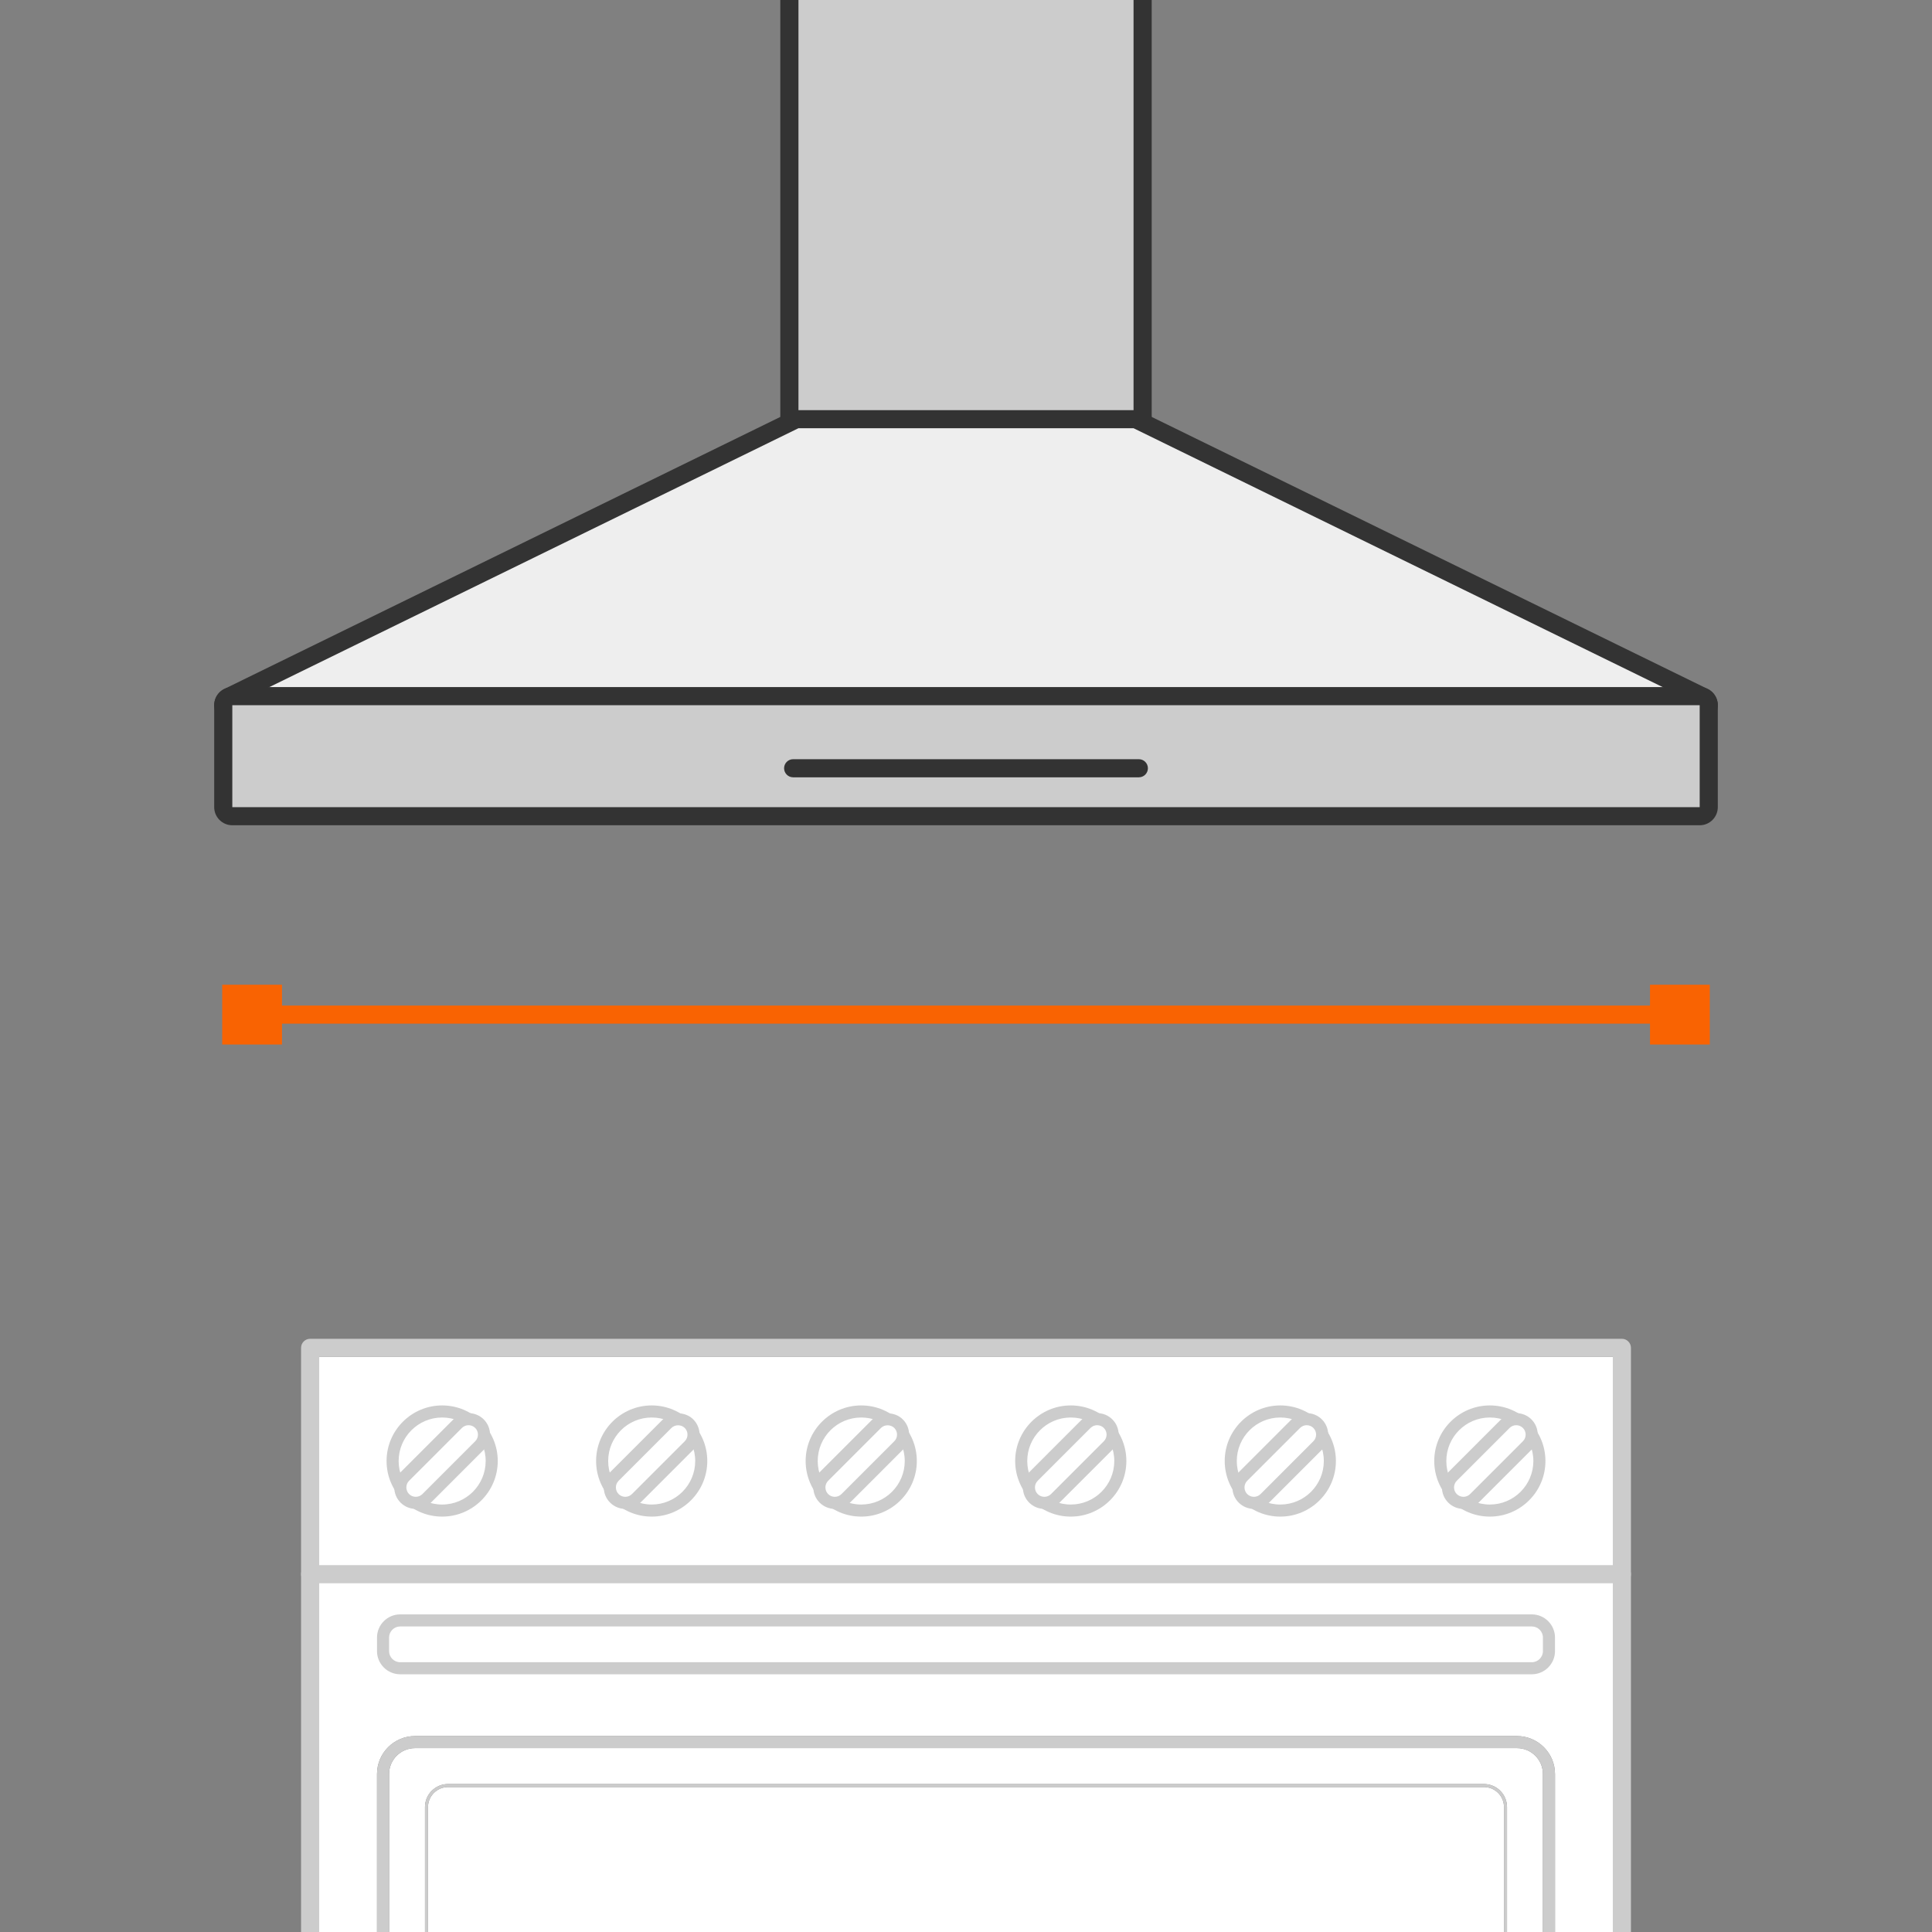 <?xml version="1.0" encoding="UTF-8"?><svg id="a" xmlns="http://www.w3.org/2000/svg" viewBox="0 0 320 320"><rect x="0" y="0" width="320" height="320" fill="#808080" stroke="none"/><path d="M52.866,224.745v95.255h9.578v-26.162c0-3.469,2.821-6.291,6.29-6.291h182.532c3.469,0,6.291,2.822,6.291,6.291v26.162h9.578v-95.255H52.866Z" fill="#fff" stroke-width="0"/><path d="M251.266,289.546H68.734c-2.365,0-4.29,1.925-4.29,4.291v26.162h5.946v-20.692c0-2.104,1.711-3.814,3.814-3.814h171.591c2.104,0,3.814,1.711,3.814,3.814v20.692h5.947v-26.162c0-2.366-1.925-4.291-4.291-4.291Z" fill="#fff" stroke-width="0"/><path d="M245.795,295.994H74.204c-1.827,0-3.314,1.487-3.314,3.314v20.692h178.22v-20.692c0-1.827-1.487-3.314-3.314-3.314Z" fill="#fff" stroke-width="0"/><rect x="132.242" y="0" width="55.516" height="70.93" fill="#ccc" stroke-width="0"/><path d="M132.242,73.93h55.516c1.657,0,3-1.343,3-3V0h-3v70.93h-55.516V0h-3v70.93c0,1.657,1.343,3,3,3Z" fill="#333" stroke-width="0"/><path d="M38.478,118.303c-.698,0-1.304-.481-1.461-1.162-.158-.68.175-1.379.802-1.686l93.764-45.874c.205-.101.431-.152.659-.152h55.517c.229,0,.454.052.659.152l93.764,45.874c.627.307.96,1.006.802,1.686-.157.681-.763,1.162-1.461,1.162H38.478Z" fill="#eee" stroke-width="0"/><path d="M187.758,70.93l93.764,45.874H38.478l93.764-45.874h55.516M187.758,67.93h-55.516c-.457,0-.908.104-1.318.305l-93.764,45.874c-1.254.614-1.919,2.011-1.604,3.371.315,1.36,1.526,2.323,2.923,2.323h243.044c1.396,0,2.608-.963,2.923-2.323.315-1.36-.35-2.758-1.604-3.371l-93.764-45.874c-.41-.201-.861-.305-1.318-.305h0Z" fill="#333" stroke-width="0"/><rect x="36.978" y="115.303" width="246.044" height="19.887" rx="1.5" ry="1.5" fill="#ccc" stroke-width="0"/><path d="M281.522,116.803v16.886H38.478v-16.886h243.044M281.522,113.803H38.478c-1.657,0-3,1.343-3,3v16.886c0,1.657,1.343,3,3,3h243.044c1.657,0,3-1.343,3-3v-16.886c0-1.657-1.343-3-3-3h0Z" fill="#333" stroke-width="0"/><path d="M188.629,128.747h-57.259c-.828,0-1.5-.672-1.5-1.5s.672-1.5,1.5-1.5h57.259c.828,0,1.5.672,1.5,1.5s-.672,1.5-1.5,1.5Z" fill="#333" stroke-width="0"/><circle cx="73.235" cy="241.99" r="8.208" fill="#fff" stroke-width="0"/><path d="M73.235,251.198c-5.077,0-9.207-4.131-9.207-9.208s4.13-9.207,9.207-9.207,9.208,4.13,9.208,9.207-4.131,9.208-9.208,9.208ZM73.235,234.783c-3.974,0-7.207,3.233-7.207,7.207s3.233,7.208,7.207,7.208,7.208-3.233,7.208-7.208-3.233-7.207-7.208-7.207Z" fill="#ccc" stroke-width="0"/><circle cx="107.941" cy="241.99" r="8.208" fill="#fff" stroke-width="0"/><path d="M107.941,251.198c-5.077,0-9.208-4.131-9.208-9.208s4.131-9.207,9.208-9.207,9.208,4.13,9.208,9.207-4.131,9.208-9.208,9.208ZM107.941,234.783c-3.975,0-7.208,3.233-7.208,7.207s3.233,7.208,7.208,7.208,7.208-3.233,7.208-7.208-3.233-7.207-7.208-7.207Z" fill="#ccc" stroke-width="0"/><circle cx="142.647" cy="241.99" r="8.208" fill="#fff" stroke-width="0"/><path d="M142.647,251.198c-5.077,0-9.208-4.131-9.208-9.208s4.131-9.207,9.208-9.207,9.208,4.13,9.208,9.207-4.131,9.208-9.208,9.208ZM142.647,234.783c-3.975,0-7.208,3.233-7.208,7.207s3.233,7.208,7.208,7.208,7.208-3.233,7.208-7.208-3.233-7.207-7.208-7.207Z" fill="#ccc" stroke-width="0"/><circle cx="177.353" cy="241.99" r="8.208" fill="#fff" stroke-width="0"/><path d="M177.353,251.198c-5.077,0-9.208-4.131-9.208-9.208s4.131-9.207,9.208-9.207,9.208,4.13,9.208,9.207-4.131,9.208-9.208,9.208ZM177.353,234.783c-3.975,0-7.208,3.233-7.208,7.207s3.233,7.208,7.208,7.208,7.208-3.233,7.208-7.208-3.233-7.207-7.208-7.207Z" fill="#ccc" stroke-width="0"/><circle cx="212.059" cy="241.99" r="8.208" fill="#fff" stroke-width="0"/><path d="M212.059,251.198c-5.077,0-9.208-4.131-9.208-9.208s4.131-9.207,9.208-9.207,9.208,4.13,9.208,9.207-4.131,9.208-9.208,9.208ZM212.059,234.783c-3.975,0-7.208,3.233-7.208,7.207s3.233,7.208,7.208,7.208,7.208-3.233,7.208-7.208-3.233-7.207-7.208-7.207Z" fill="#ccc" stroke-width="0"/><rect x="70.677" y="233.247" width="5.115" height="17.487" rx="2.558" ry="2.558" transform="translate(192.564 19.093) rotate(45)" fill="#fff" stroke-width="0"/><path d="M68.861,249.92c-.911,0-1.822-.347-2.516-1.04h0c-1.387-1.388-1.387-3.645,0-5.031l8.749-8.749c1.387-1.387,3.645-1.387,5.031,0,1.386,1.388,1.386,3.644,0,5.031l-8.749,8.749c-.693.693-1.604,1.04-2.516,1.04ZM67.759,247.466c.607.605,1.596.604,2.203,0l8.749-8.749c.606-.607.606-1.596,0-2.203-.607-.607-1.596-.607-2.203,0l-8.749,8.749c-.606.607-.606,1.595,0,2.203Z" fill="#ccc" stroke-width="0"/><rect x="105.383" y="233.247" width="5.115" height="17.487" rx="2.558" ry="2.558" transform="translate(202.729 -5.448) rotate(45)" fill="#fff" stroke-width="0"/><path d="M103.567,249.92c-.911,0-1.822-.347-2.516-1.04h0c-.672-.672-1.042-1.565-1.042-2.516s.37-1.845,1.042-2.516l8.749-8.749c1.342-1.342,3.688-1.344,5.031,0,1.386,1.388,1.386,3.644,0,5.031l-8.749,8.749c-.693.693-1.604,1.04-2.516,1.04ZM102.465,247.466c.607.605,1.596.605,2.203,0l8.749-8.749c.606-.607.606-1.596,0-2.203-.588-.588-1.615-.588-2.203,0l-8.749,8.749c-.294.294-.456.686-.456,1.102s.162.807.456,1.102Z" fill="#ccc" stroke-width="0"/><rect x="140.089" y="233.247" width="5.115" height="17.487" rx="2.558" ry="2.558" transform="translate(212.893 -29.989) rotate(45)" fill="#fff" stroke-width="0"/><path d="M138.273,249.92c-.911,0-1.822-.347-2.516-1.04h0c-.672-.672-1.042-1.565-1.042-2.516s.37-1.845,1.042-2.516l8.748-8.749c1.345-1.344,3.69-1.342,5.031,0,1.388,1.387,1.388,3.645,0,5.031l-8.748,8.749c-.693.693-1.604,1.04-2.516,1.04ZM137.171,247.466c.607.605,1.596.605,2.203,0l8.748-8.749c.607-.607.607-1.596,0-2.203-.588-.588-1.615-.588-2.203,0l-8.748,8.749c-.294.294-.456.686-.456,1.102s.162.807.456,1.102Z" fill="#ccc" stroke-width="0"/><rect x="174.795" y="233.247" width="5.115" height="17.487" rx="2.558" ry="2.558" transform="translate(223.058 -54.53) rotate(45)" fill="#fff" stroke-width="0"/><path d="M172.979,249.92c-.911,0-1.822-.347-2.516-1.04h0c-.672-.672-1.042-1.565-1.042-2.516s.37-1.845,1.042-2.516l8.748-8.749c1.387-1.387,3.645-1.387,5.031,0,1.388,1.387,1.388,3.645,0,5.031l-8.748,8.749c-.693.693-1.604,1.04-2.516,1.04ZM171.877,247.466c.607.605,1.596.605,2.203,0l8.748-8.749c.607-.607.607-1.596,0-2.203s-1.596-.607-2.203,0l-8.748,8.749c-.294.294-.456.686-.456,1.102s.162.807.456,1.102Z" fill="#ccc" stroke-width="0"/><rect x="209.501" y="233.247" width="5.115" height="17.487" rx="2.558" ry="2.558" transform="translate(233.223 -79.071) rotate(45)" fill="#fff" stroke-width="0"/><path d="M207.685,249.92c-.911,0-1.822-.347-2.516-1.04h0c-.672-.672-1.042-1.565-1.042-2.516s.37-1.845,1.042-2.516l8.748-8.749c1.387-1.387,3.645-1.387,5.031,0,1.388,1.387,1.388,3.645,0,5.031l-8.748,8.749c-.693.693-1.604,1.04-2.516,1.04ZM206.583,247.466c.607.605,1.596.605,2.203,0l8.748-8.749c.607-.607.607-1.596,0-2.203s-1.596-.607-2.203,0l-8.748,8.749c-.294.294-.456.686-.456,1.102s.162.807.456,1.102Z" fill="#ccc" stroke-width="0"/><circle cx="246.765" cy="241.99" r="8.208" fill="#fff" stroke-width="0"/><path d="M246.765,251.198c-5.077,0-9.208-4.131-9.208-9.208s4.131-9.207,9.208-9.207,9.208,4.13,9.208,9.207-4.131,9.208-9.208,9.208ZM246.765,234.783c-3.975,0-7.208,3.233-7.208,7.207s3.233,7.208,7.208,7.208,7.208-3.233,7.208-7.208-3.233-7.207-7.208-7.207Z" fill="#ccc" stroke-width="0"/><rect x="244.207" y="233.247" width="5.115" height="17.487" rx="2.558" ry="2.558" transform="translate(243.389 -103.612) rotate(45)" fill="#fff" stroke-width="0"/><path d="M242.391,249.92c-.911,0-1.822-.347-2.516-1.04h0c-.672-.672-1.042-1.565-1.042-2.516s.37-1.845,1.042-2.516l8.748-8.749c1.387-1.387,3.645-1.387,5.031,0,1.388,1.387,1.388,3.645,0,5.031l-8.748,8.749c-.693.693-1.604,1.04-2.516,1.04ZM241.289,247.466c.607.605,1.596.605,2.203,0l8.748-8.749c.607-.607.607-1.596,0-2.203s-1.596-.607-2.203,0l-8.748,8.749c-.294.294-.456.686-.456,1.102s.162.807.456,1.102Z" fill="#ccc" stroke-width="0"/><rect x="63.443" y="268.392" width="193.114" height="7.923" rx="2.842" ry="2.842" fill="#fff" stroke-width="0"/><path d="M253.714,277.315H66.285c-2.118,0-3.842-1.724-3.842-3.842v-2.239c0-2.118,1.724-3.842,3.842-3.842h187.429c2.119,0,3.843,1.724,3.843,3.842v2.239c0,2.118-1.724,3.842-3.843,3.842ZM66.285,269.392c-1.016,0-1.842.826-1.842,1.842v2.239c0,1.016.826,1.842,1.842,1.842h187.429c1.016,0,1.843-.826,1.843-1.842v-2.239c0-1.016-.827-1.842-1.843-1.842H66.285Z" fill="#ccc" stroke-width="0"/><path d="M268.635,262.236H51.366c-.828,0-1.5-.672-1.5-1.5s.672-1.5,1.5-1.5h217.27c.828,0,1.5.672,1.5,1.5s-.672,1.5-1.5,1.5Z" fill="#ccc" stroke-width="0"/><path d="M278.492,169.552H41.508c-.828,0-1.5-.672-1.5-1.5s.672-1.5,1.5-1.5h236.984c.828,0,1.5.672,1.5,1.5s-.672,1.5-1.5,1.5Z" fill="#f96302" stroke-width="0"/><rect x="36.804" y="163.102" width="9.902" height="9.902" fill="#f96302" stroke-width="0"/><rect x="273.293" y="163.102" width="9.902" height="9.902" fill="#f96302" stroke-width="0"/><path d="M268.635,221.745H51.366c-.828,0-1.5.672-1.5,1.5v96.755h3v-95.255h214.27v95.255h3v-96.755c0-.828-.672-1.5-1.5-1.5Z" fill="#ccc" stroke-width="0"/><path d="M251.266,287.546H68.734c-3.469,0-6.29,2.822-6.29,6.291v26.162h2v-26.162c0-2.366,1.925-4.291,4.29-4.291h182.532c2.366,0,4.291,1.925,4.291,4.291v26.162h2v-26.162c0-3.469-2.822-6.291-6.291-6.291Z" fill="#ccc" stroke-width="0"/><path d="M245.795,295.494H74.204c-2.104,0-3.814,1.711-3.814,3.814v20.692h.5v-20.692c0-1.827,1.487-3.314,3.314-3.314h171.591c1.827,0,3.314,1.487,3.314,3.314v20.692h.5v-20.692c0-2.104-1.711-3.814-3.814-3.814Z" fill="#ccc" stroke-width="0"/></svg>